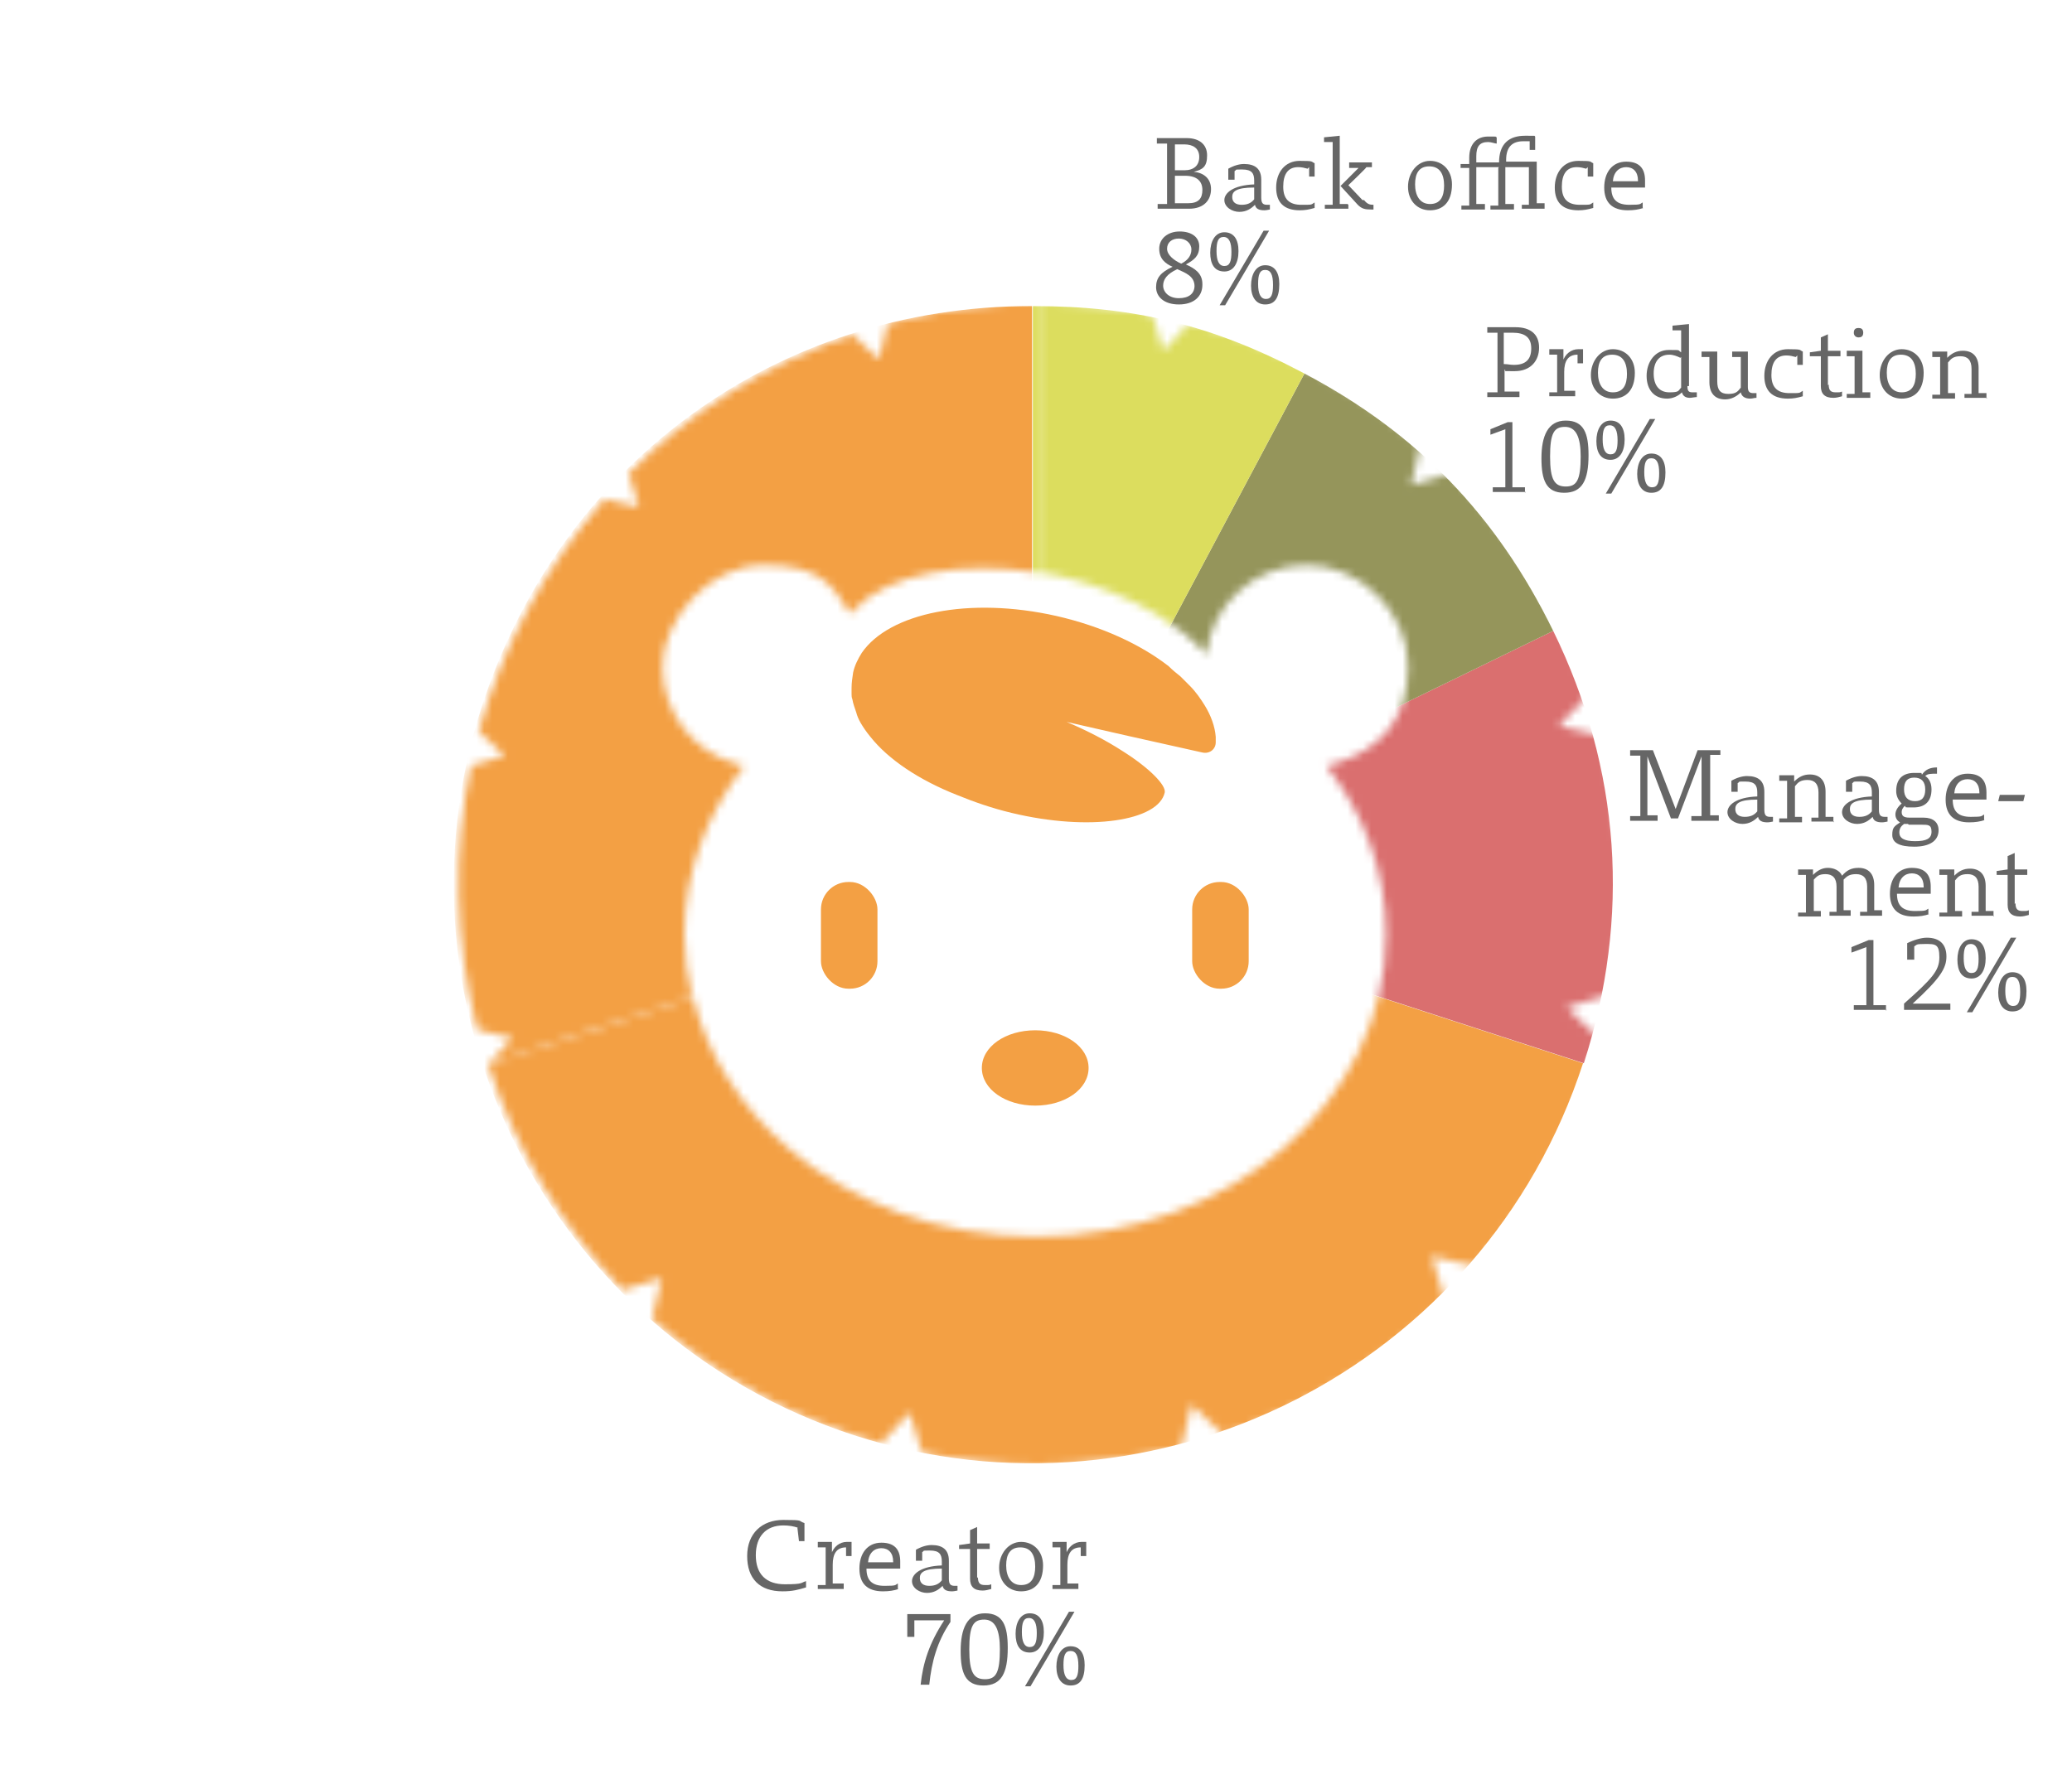 <?xml version="1.0" encoding="UTF-8"?><svg id="_レイヤー_2" xmlns="http://www.w3.org/2000/svg" xmlns:xlink="http://www.w3.org/1999/xlink" viewBox="0 0 264 228"><defs><style>.cls-1{clip-path:url(#clippath);}.cls-2{fill:none;}.cls-2,.cls-3,.cls-4,.cls-5,.cls-6,.cls-7,.cls-8,.cls-9,.cls-10,.cls-11{stroke-width:0px;}.cls-12{mask:url(#mask);}.cls-13{filter:url(#luminosity-invert);}.cls-14{mix-blend-mode:color-burn;}.cls-3{fill:#95955b;}.cls-3,.cls-4,.cls-5,.cls-6{fill-rule:evenodd;}.cls-4{fill:#da6f6f;}.cls-5{fill:#dcdd5e;}.cls-6,.cls-9{fill:#f3a044;}.cls-8{opacity:0;}.cls-8,.cls-11{fill:#fff;}.cls-10{fill:#666;}</style><filter id="luminosity-invert" x="57.2" y="37.7" width="149.3" height="149.3" color-interpolation-filters="sRGB" filterUnits="userSpaceOnUse"><feColorMatrix result="cm" values="-1 0 0 0 1 0 -1 0 0 1 0 0 -1 0 1 0 0 0 1 0"/></filter><clipPath id="clippath"><polyline class="cls-2" points="57.2 37.7 206.5 37.7 206.5 186.9 57.2 186.9 57.2 37.7"/></clipPath><mask id="mask" x="57.2" y="37.7" width="149.3" height="149.3" maskUnits="userSpaceOnUse"><g class="cls-13"><g class="cls-14"><path class="cls-8" d="m60.8,131.1c.4,1.5.8,2.9,1.3,4.4h.2c0,0,3-3.3,3-3.3l-4.5-1.1m.2-38c-.4,1.4-.7,2.9-1.1,4.4l4.3-1.3-3.3-3.1m36.3-21.2c-7.1,0-12.9,5.8-12.9,12.9s3.8,10.6,9,12.3c.2,0,.5.1.7.2.2,0,.5.1.7.2-4.8,6.1-7.6,13.5-7.6,21.5,0,2.7.3,5.4,1,8l44.2-14.4v-39.7c-2.5-.4-4.9-.6-7.2-.6-4.7,0-8.9.8-12.3,2.4-1.7.8-3.2,1.8-4.3,3.1,0,.1-.2.2-.3.3-2.3-3.7-6.3-6.2-11-6.2m-17.2-11.7c-1.1,1.1-2.1,2.2-3.1,3.3l4.4,1-1.3-4.3m33-19.1c-1.2.3-2.4.7-3.6,1.1-.3,0-.6.2-.9.3l3.4,3.2,1.1-4.6"/><path class="cls-8" d="m115.8,179.9l-3.7,4c1.7.5,3.5.9,5.3,1.3l-1.6-5.2m35.9-1l-1.3,5.5c1.8-.5,3.6-1,5.4-1.6l-4.1-3.9m-67.6-16.1l-5,1.5c1.2,1.3,2.5,2.5,3.8,3.7l1.2-5.2m98.2-2.8l1.7,5.6c1.4-1.4,2.7-2.8,4-4.2l-5.7-1.3m-120.1-24.6h-.2c0,.1,0,.2,0,.2l.2-.2m142.7-8.7l-5.6,1.7,4.2,4c.5-1.9,1-3.7,1.3-5.7m-2.7-38.4l-3.9,4.1,5.5,1.3c-.5-1.8-1-3.6-1.6-5.4m-35.8-16.4c-6.6,0-12.1,5-12.8,11.4-1.7-1.9-3.8-3.6-6.3-5.1-3.5-2.1-7.7-3.8-12.4-4.9-.9-.2-1.7-.4-2.6-.5v39.7l-44.2,14.4c1.8,7.4,6.1,14.1,12.1,19.2,8.1,7,19.2,11.3,31.6,11.3h0c12.4,0,23.5-4.3,31.6-11.3,8.1-7,13-16.6,13-27.2,0-7.9-2.8-15.3-7.6-21.5.2,0,.5-.1.7-.2.2,0,.5-.1.7-.2,5.2-1.6,9-6.5,9-12.3s-5.8-12.9-12.9-12.9m14.4-15.3l-1.2,5.1,5.1-1.5c-1.3-1.3-2.5-2.5-3.9-3.6m-34.3-16.7l1.4,4.7,3.4-3.6c-1.6-.4-3.2-.8-4.9-1.1"/><g class="cls-1"><path class="cls-7" d="m132.4,38.6c-6.9,0-12.9.8-19.3,2.6l-1.1,4.6-3.4-3.2c-11.1,3.8-20.8,9.9-28.5,17.7l1.3,4.3-4.4-1c-7.5,8.5-13,18.7-16,29.6l3.3,3.1-4.3,1.3c-2.3,10.8-2.1,22.3.8,33.6l4.5,1.1-3,3.2,25.9-8.4c-.6-2.6-1-5.2-1-8,0-7.9,2.8-15.3,7.6-21.5-.2,0-.5-.1-.7-.2-.2,0-.5-.1-.7-.2-5.2-1.6-9-6.5-9-12.3s5.8-12.9,12.9-12.9,8.8,2.5,11,6.2c0-.1.2-.2.3-.3,1.2-1.3,2.6-2.3,4.3-3.1,3.4-1.6,7.6-2.4,12.3-2.4,2.3,0,4.7.2,7.2.6v-34.3"/><path class="cls-7" d="m132.4,38.6v34.3c.9.1,1.7.3,2.6.5,4.7,1.1,8.9,2.8,12.4,4.9,2.5,1.5,4.6,3.2,6.3,5.1.7-6.4,6.2-11.4,12.8-11.4s12.9,5.8,12.9,12.9-3.8,10.6-9,12.3c-.2,0-.5.1-.7.2-.2,0-.5.1-.7.2,4.8,6.1,7.6,13.5,7.6,21.5,0,10.6-5,20.2-13,27.2-8.1,7-19.2,11.3-31.6,11.3h0c-12.4,0-23.5-4.3-31.6-11.3-6-5.2-10.3-11.8-12.1-19.2l-25.9,8.4-.2.2c3.6,11.1,9.5,20.8,17.1,28.7l5-1.5-1.2,5.2c8.3,7.4,18.2,12.9,29.1,15.9l3.7-4,1.6,5.2c4.9,1,9.9,1.5,15,1.5s12.3-.8,18-2.2l1.3-5.5,4.1,3.9c10.7-3.6,20.3-9.5,28.2-17.2l-1.7-5.6,5.7,1.3c7.2-8.2,12.7-18.1,15.7-29l-4.2-4,5.6-1.7c.9-4.6,1.3-9.3,1.3-14.1s-.8-12.8-2.4-18.8l-5.5-1.3,3.9-4.1c-3.7-10.7-9.8-20.2-17.6-28.1l-5.1,1.5,1.2-5.1c-8.4-7.3-18.4-12.7-29.4-15.6l-3.4,3.6-1.4-4.7c-4.6-.9-9.3-1.3-14.1-1.3"/></g></g></g></mask></defs><g id="_レイヤー_1-2"><rect class="cls-11" width="264" height="228"/><path class="cls-10" d="m152.1,21.9c1.2.1,2.2.8,2.2,2.2s-.9,2.5-2.8,2.5h-4v-.6h1.2v-7.7h-1.3v-.7h3.8c1.6,0,2.6.8,2.6,2.2s-.5,1.8-1.7,2.1h0Zm-2.4-.2h1.2c1.2,0,1.9-.6,1.9-1.7s-.8-1.6-1.9-1.6h-1.2v3.3Zm1.7,4.2c1.3,0,1.8-.6,1.8-1.7s-.7-1.8-2.2-1.8h-1.3v3.5h1.7Z"/><path class="cls-10" d="m160.7,25.2c0,.8.3.9.8.9s.2,0,.3,0v.6c-.1,0-.4.1-.7.1-.7,0-1.1-.2-1.2-.7-.5.5-1.1.9-2,.9s-1.9-.6-1.9-1.5,1.1-1.9,3.8-2v-.5c0-.9-.3-1.4-1.5-1.4s-.6,0-1,.2v1.1h-.8v-1.4c.7-.4,1.4-.6,2-.6,1.4,0,2.2.6,2.2,2v2.7Zm-.9-1.3c-2.3,0-2.8.5-2.8,1.2s.5,1,1.2,1,1.2-.2,1.6-.7v-1.5Z"/><path class="cls-10" d="m166.6,21.5c-.4-.1-.7-.2-1.2-.2-1.3,0-1.9.9-1.9,2.5s.8,2.3,2.3,2.3,1.2,0,1.7-.3v.7c-.7.2-1.2.3-1.9.3-2,0-3-1-3-2.9s1.1-3.4,3-3.4,1.4.1,1.9.3v1.7h-.7v-1.2Z"/><path class="cls-10" d="m171.8,26.1v.5h-3v-.5h1v-8h-1.1v-.6l2-.2v8.7h1Zm2-.6c.4.5.7.6,1.2.6v.6h-.3c-.8,0-1.2-.1-1.7-.6l-2.2-2.4,2.3-2.3h-1.2v-.7h2.9v.6h-.7c0,.1-2.3,2.3-2.3,2.3l1.8,1.9Z"/><path class="cls-10" d="m185,23.5c0,2.3-1.2,3.3-2.8,3.3s-2.8-1.2-2.8-3,1.2-3.3,2.8-3.3,2.8,1.2,2.8,3Zm-1,.2c0-1.6-.6-2.5-1.9-2.5s-1.8.9-1.8,2.3.6,2.5,1.9,2.5,1.8-.9,1.8-2.4Z"/><path class="cls-10" d="m191,21.3h-2.9v4.7h1.1v.7h-3v-.5h1v-4.8h-1.1v-.5h1.1v-.8c0-1.8,1-2.7,2.4-2.7s.8,0,1.1.1v.8c-.2,0-.7-.2-1.1-.2-1.1,0-1.5.6-1.5,1.8v.8h2.9c0-2.4,1.3-3.4,3.3-3.4s1,0,1.3.1v1.7h-.7v-1.1c-.3,0-.6,0-.8,0-1.4,0-2.2.7-2.2,2.4v.2h3.9v5.3h1v.7h-2.9v-.5h.9v-4.8h-3v4.7h1.1v.7h-3v-.5h1v-4.8Z"/><path class="cls-10" d="m202.1,21.5c-.4-.1-.7-.2-1.2-.2-1.3,0-1.9.9-1.9,2.5s.8,2.3,2.3,2.3,1.2,0,1.7-.3v.7c-.7.2-1.2.3-1.9.3-2,0-3-1-3-2.9s1.1-3.4,3-3.4,1.4.1,1.9.3v1.7h-.7v-1.2Z"/><path class="cls-10" d="m209.4,26.5c-.6.2-1.2.3-2,.3-2,0-3-1-3-2.9s1-3.3,2.8-3.3,2.4,1,2.4,2.4v.9h-4.3c0,1.5.7,2.2,2.3,2.2s1.3-.1,1.7-.3v.7Zm-.7-3.5c0-1.1-.6-1.7-1.5-1.7s-1.6.6-1.7,1.8h3.2Z"/><path class="cls-10" d="m153.2,36.3c0,1.5-1.1,2.5-3,2.5s-2.9-1-2.9-2.2.6-1.9,2.1-2.6c-.9-.4-1.7-1-1.7-2.3s1.1-2.2,2.6-2.2,2.5.7,2.5,1.9-.6,1.7-1.7,2.3c1.1.5,2.1,1.1,2.1,2.5Zm-1,.2c0-1.3-1.1-1.7-2.2-2.2-1.3.6-1.8,1.3-1.8,2.1s.7,1.6,2,1.6,2-.6,2-1.6Zm-1.7-2.9c.8-.4,1.3-1,1.3-1.8s-.7-1.4-1.6-1.4-1.5.5-1.5,1.3.9,1.5,1.8,1.9Z"/><path class="cls-10" d="m156,34.6c-1.3,0-1.8-1-1.8-2.4s.6-2.6,1.8-2.6,1.8.9,1.8,2.4-.6,2.6-1.8,2.6Zm0-.7c.7,0,.9-.6.9-1.8s-.3-1.9-1-1.9-.9.6-.9,1.8.3,1.9,1,1.9Zm.1,5h-.7l5.6-9.5h.7l-5.6,9.5Zm6.9-2.7c0,1.8-.6,2.6-1.8,2.6s-1.8-1-1.8-2.4.6-2.6,1.8-2.6,1.8.9,1.8,2.4Zm-.8.1c0-1.3-.3-1.9-1-1.9s-.9.6-.9,1.8.3,1.9,1,1.9.9-.6.9-1.8Z"/><path class="cls-10" d="m193.1,41.7c1.9,0,3,.9,3,2.6s-1.1,3-3.1,3-.9,0-1.3-.2v2.8h1.9v.7h-4.1v-.6h1.3v-7.6h-1.3v-.7h3.7Zm-1.4,4.7c.4,0,.7.1,1.2.1,1.5,0,2.2-.7,2.2-2.1s-.8-2-2.4-2h-1.1v4Z"/><path class="cls-10" d="m199.1,46.1c.3-1,1.1-1.6,2-1.6s.3,0,.6,0v1.8h-.7v-1.1c-1.2,0-1.7.8-1.7,2.2v2.4h1.4v.7h-3.3v-.5h1v-4.8h-1v-.7h1.8v1.5h0Z"/><path class="cls-10" d="m208.3,47.5c0,2.3-1.2,3.3-2.8,3.3s-2.8-1.2-2.8-3,1.2-3.3,2.8-3.3,2.8,1.2,2.8,3Zm-1,.2c0-1.6-.6-2.5-1.9-2.5s-1.8.9-1.8,2.3.6,2.5,1.9,2.5,1.8-.9,1.8-2.4Z"/><path class="cls-10" d="m215,49.2c0,.7.2.8.7.8s.3,0,.5,0v.6c-.2,0-.7.1-.9.1-.6,0-.9-.3-1-.7-.5.5-1.2.8-1.9.8-1.6,0-2.6-1.1-2.6-2.9s1.1-3.3,2.8-3.3,1.1,0,1.6.3v-2.8h-1.1v-.6l2.1-.2v7.9Zm-.9-3.6c-.4-.2-.9-.4-1.4-.4-1.3,0-2,.9-2,2.4s.7,2.4,2,2.4,1.1-.2,1.5-.6v-3.9Z"/><path class="cls-10" d="m222.7,49.3c0,.6.2.8.7.8s.3,0,.4,0v.6c-.3,0-.5.1-.8.1-.7,0-1.1-.3-1.2-.8-.6.6-1.3.9-2,.9-1.3,0-2-.8-2-2.2v-3.2h-1v-.7h2v3.8c0,1.1.4,1.6,1.4,1.6s1.2-.3,1.6-.8v-3.9h-1.1v-.7h2v4.6Z"/><path class="cls-10" d="m228.8,45.5c-.4-.1-.7-.2-1.2-.2-1.3,0-1.9.9-1.9,2.5s.8,2.3,2.3,2.3,1.2,0,1.7-.3v.7c-.7.2-1.2.3-1.9.3-2,0-3-1-3-2.9s1.1-3.4,3-3.4,1.4.1,1.9.3v1.7h-.7v-1.2Z"/><path class="cls-10" d="m233,49c0,.8.3,1,.9,1s.5,0,.8-.1v.6c-.4.1-.7.2-1.1.2-1.1,0-1.6-.5-1.6-1.5v-3.8h-1.4v-.5l1.4-.2v-1.7l.9-.4v2.1h1.6v.7h-1.6v3.7Z"/><path class="cls-10" d="m238.3,50.7h-3v-.5h1v-4.8h-1v-.7h2v5.3h1v.7Zm-2.1-8.3c0-.5.3-.6.6-.6s.6.1.6.6-.3.6-.6.6-.6-.2-.6-.6Z"/><path class="cls-10" d="m245.1,47.5c0,2.3-1.2,3.3-2.8,3.3s-2.8-1.2-2.8-3,1.2-3.3,2.8-3.3,2.8,1.2,2.8,3Zm-1,.2c0-1.6-.6-2.5-1.9-2.5s-1.8.9-1.8,2.3.6,2.5,1.9,2.5,1.8-.9,1.8-2.4Z"/><path class="cls-10" d="m253.2,50.7h-2.9v-.5h.9v-3.2c0-1.1-.5-1.6-1.4-1.6s-1.2.3-1.6.8v3.9h.9v.7h-2.9v-.5h1v-4.8h-1v-.7h1.9v.8c.6-.6,1.2-.9,2-.9,1.3,0,2,.8,2,2.2v3.2h1v.7Z"/><path class="cls-10" d="m194.4,62.7h-4.2v-.6h1.6v-7.4l-1.9.7v-.7l2.2-.9h.6v8.3h1.6v.7Z"/><path class="cls-10" d="m202.4,58c0,3.2-.8,4.8-3.1,4.8s-2.9-1.6-2.9-4.4.8-4.8,3.1-4.8,2.9,1.6,2.9,4.4Zm-1,.2c0-2.5-.6-3.8-2-3.8s-1.9.8-1.9,3.8.6,3.8,2,3.8,1.9-.8,1.9-3.9Z"/><path class="cls-10" d="m205.2,58.6c-1.3,0-1.8-1-1.8-2.4s.6-2.6,1.8-2.6,1.8.9,1.8,2.4-.6,2.6-1.8,2.6Zm0-.7c.7,0,.9-.6.9-1.8s-.3-1.9-1-1.9-.9.6-.9,1.8.3,1.9,1,1.9Zm.1,5h-.7l5.6-9.5h.7l-5.6,9.5Zm6.9-2.7c0,1.8-.6,2.6-1.8,2.6s-1.8-1-1.8-2.4.6-2.6,1.8-2.6,1.8.9,1.8,2.4Zm-.8.1c0-1.3-.3-1.9-1-1.9s-.9.6-.9,1.8.3,1.9,1,1.9.9-.6.9-1.8Z"/><path class="cls-10" d="m217.8,103.9h1.2v.7h-3.5v-.6h1.3v-7.6h0l-3,7.9h-.9l-3-7.9h0v7.5h1.3v.7h-3.5v-.6h1.3v-7.7h-1.3v-.7h2.9l2.9,7.5,2.8-7.5h2.9v.6h-1.3v7.7Z"/><path class="cls-10" d="m224.8,103.2c0,.8.3.9.8.9s.2,0,.3,0v.6c-.1,0-.4.1-.7.1-.7,0-1.1-.2-1.2-.7-.5.5-1.1.9-2,.9s-1.9-.6-1.9-1.5,1.1-1.9,3.8-2v-.5c0-.9-.3-1.4-1.5-1.4s-.6,0-1,.2v1.1h-.8v-1.4c.7-.4,1.4-.6,2-.6,1.4,0,2.2.6,2.2,2v2.7Zm-.9-1.3c-2.3,0-2.8.5-2.8,1.2s.5,1,1.2,1,1.2-.2,1.6-.7v-1.5Z"/><path class="cls-10" d="m233.7,104.7h-2.9v-.5h.9v-3.2c0-1.1-.5-1.6-1.4-1.6s-1.2.3-1.6.8v3.9h.9v.7h-2.9v-.5h1v-4.8h-1v-.7h1.9v.8c.6-.6,1.2-.9,2-.9,1.3,0,2,.8,2,2.2v3.2h1v.7Z"/><path class="cls-10" d="m239.4,103.2c0,.8.3.9.8.9s.2,0,.3,0v.6c-.1,0-.4.1-.7.1-.7,0-1.1-.2-1.2-.7-.5.5-1.1.9-2,.9s-1.9-.6-1.9-1.5,1.1-1.9,3.8-2v-.5c0-.9-.3-1.4-1.5-1.4s-.6,0-1,.2v1.1h-.8v-1.4c.7-.4,1.4-.6,2-.6,1.4,0,2.2.6,2.2,2v2.7Zm-.9-1.3c-2.3,0-2.8.5-2.8,1.2s.5,1,1.2,1,1.2-.2,1.6-.7v-1.5Z"/><path class="cls-10" d="m245.1,104.2c1.2,0,1.9.6,1.9,1.6,0,1.4-1.2,2.1-3.1,2.1s-2.8-.5-2.8-1.5.3-1.1,1-1.6c-.4-.2-.6-.6-.6-1s.2-.9.8-1.4c-.4-.4-.7-.9-.7-1.6,0-1.5.8-2.3,2.3-2.3s.7,0,1,.2c.4-.6,1-.9,1.9-.9v.8c-.8,0-1.2,0-1.5.3.5.3.8.9.8,1.7,0,1.5-.8,2.3-2.3,2.3s-.8,0-1.1-.2c-.3.3-.4.5-.4.8,0,.5.3.7,1,.7h1.7Zm-2,.8c-.2,0-.4,0-.5,0-.4.3-.6.6-.6,1.1,0,.7.6,1.1,2,1.1s2.1-.3,2.1-1.2-.4-.9-1.3-.9h-1.6Zm-.5-4.4c0,1,.5,1.5,1.4,1.5s1.3-.5,1.3-1.5-.5-1.5-1.4-1.5-1.3.5-1.3,1.5Z"/><path class="cls-10" d="m252.9,104.5c-.6.2-1.2.3-2,.3-2,0-3-1-3-2.9s1-3.3,2.8-3.3,2.4,1,2.4,2.4v.9h-4.3c0,1.5.7,2.2,2.3,2.2s1.3-.1,1.7-.3v.7Zm-.7-3.5c0-1.1-.6-1.7-1.5-1.7s-1.6.6-1.7,1.8h3.2Z"/><path class="cls-10" d="m254.6,102.1l.2-.8h3.2l-.2.8h-3.2Z"/><path class="cls-10" d="m239.9,116.7h-2.9v-.5h.9v-3.2c0-1.1-.5-1.6-1.4-1.6s-1.2.3-1.6.7c0,.2,0,.5,0,.7v3.2h.9v.7h-2.7v-.5h.9v-3.2c0-1.1-.5-1.6-1.4-1.6s-1.1.3-1.5.7v4h.9v.7h-2.9v-.5h1v-4.8h-1v-.7h1.9v.7c.6-.6,1.2-.9,1.9-.9s1.5.3,1.8,1c.6-.7,1.2-1,2.1-1,1.3,0,2,.8,2,2.2v3.2h1v.7Z"/><path class="cls-10" d="m245.8,116.5c-.6.2-1.2.3-2,.3-2,0-3-1-3-2.9s1-3.3,2.8-3.3,2.4,1,2.4,2.4v.9h-4.3c0,1.5.7,2.2,2.3,2.2s1.3-.1,1.7-.3v.7Zm-.7-3.5c0-1.1-.6-1.7-1.5-1.7s-1.6.6-1.7,1.8h3.2Z"/><path class="cls-10" d="m254.1,116.7h-2.9v-.5h.9v-3.2c0-1.1-.5-1.6-1.4-1.6s-1.2.3-1.6.8v3.9h.9v.7h-2.9v-.5h1v-4.8h-1v-.7h1.9v.8c.6-.6,1.2-.9,2-.9,1.3,0,2,.8,2,2.2v3.2h1v.7Z"/><path class="cls-10" d="m256.8,115.1c0,.8.3,1,.9,1s.5,0,.8-.1v.6c-.4.1-.7.2-1.1.2-1.1,0-1.6-.5-1.6-1.5v-3.8h-1.4v-.5l1.4-.2v-1.7l.9-.4v2.1h1.6v.7h-1.6v3.7Z"/><path class="cls-10" d="m240.4,128.7h-4.2v-.6h1.6v-7.4l-1.9.7v-.7l2.2-.9h.6v8.3h1.6v.7Z"/><path class="cls-10" d="m248.6,128.7h-6v-.8c3.6-3.2,4.5-4.2,4.5-5.9s-.5-1.7-1.8-1.7-1,.1-1.4.3v1.7h-.9v-2.1c.8-.4,1.8-.7,2.5-.7,1.7,0,2.5.9,2.5,2.4s-.8,2.8-4.3,6h4.8v.8Z"/><path class="cls-10" d="m251.2,124.7c-1.3,0-1.8-1-1.8-2.4s.6-2.6,1.8-2.6,1.8.9,1.8,2.4-.6,2.6-1.8,2.6Zm0-.7c.7,0,.9-.6.9-1.8s-.3-1.9-1-1.9-.9.6-.9,1.8.3,1.9,1,1.9Zm.1,5h-.7l5.6-9.5h.7l-5.6,9.5Zm6.9-2.7c0,1.8-.6,2.6-1.8,2.6s-1.8-1-1.8-2.4.6-2.6,1.8-2.6,1.8.9,1.8,2.4Zm-.8.1c0-1.3-.3-1.9-1-1.9s-.9.6-.9,1.8.3,1.9,1,1.9.9-.6.9-1.8Z"/><path class="cls-10" d="m101.7,194.7c-.6-.2-1.2-.3-1.9-.3-2.2,0-3.5,1.4-3.5,3.8s1.3,3.7,3.7,3.7,2-.2,2.7-.4v.8c-1,.3-1.7.5-3,.5-2.9,0-4.5-1.6-4.5-4.5s1.9-4.6,4.6-4.6,1.8.1,2.7.4v2.3h-.7l-.2-1.7Z"/><path class="cls-10" d="m105.9,198.1c.3-1,1.1-1.6,2-1.6s.3,0,.6,0v1.8h-.7v-1.1c-1.2,0-1.7.8-1.7,2.2v2.4h1.4v.7h-3.3v-.5h1v-4.8h-1v-.7h1.8v1.5h0Z"/><path class="cls-10" d="m114.5,202.5c-.6.2-1.2.3-2,.3-2,0-3-1-3-2.9s1-3.3,2.8-3.3,2.4,1,2.4,2.4v.9h-4.3c0,1.5.7,2.2,2.3,2.2s1.3-.1,1.7-.3v.7Zm-.7-3.5c0-1.1-.6-1.7-1.5-1.7s-1.6.6-1.7,1.8h3.2Z"/><path class="cls-10" d="m120.9,201.2c0,.8.3.9.8.9s.2,0,.3,0v.6c-.1,0-.4.1-.7.1-.7,0-1.1-.2-1.2-.7-.5.5-1.1.9-2,.9s-1.9-.6-1.9-1.5,1.1-1.9,3.8-2v-.5c0-.9-.3-1.4-1.5-1.4s-.6,0-1,.2v1.1h-.8v-1.4c.7-.4,1.4-.6,2-.6,1.4,0,2.2.6,2.2,2v2.7Zm-.9-1.3c-2.3,0-2.8.5-2.8,1.2s.5,1,1.2,1,1.2-.2,1.6-.7v-1.5Z"/><path class="cls-10" d="m124.6,201c0,.8.3,1,.9,1s.5,0,.8-.1v.6c-.4.1-.7.2-1.1.2-1.1,0-1.6-.5-1.6-1.5v-3.8h-1.4v-.5l1.4-.2v-1.7l.9-.4v2.1h1.6v.7h-1.6v3.7Z"/><path class="cls-10" d="m132.9,199.5c0,2.3-1.2,3.3-2.8,3.3s-2.8-1.2-2.8-3,1.2-3.3,2.8-3.3,2.8,1.2,2.8,3Zm-1,.2c0-1.6-.6-2.5-1.9-2.5s-1.8.9-1.8,2.3.6,2.5,1.9,2.5,1.8-.9,1.8-2.4Z"/><path class="cls-10" d="m135.8,198.1c.3-1,1.1-1.6,2-1.6s.3,0,.6,0v1.8h-.7v-1.1c-1.2,0-1.7.8-1.7,2.2v2.4h1.4v.7h-3.3v-.5h1v-4.8h-1v-.7h1.8v1.5h0Z"/><path class="cls-10" d="m121.1,206.7c-1.7,2.5-2.4,5.1-2.7,8h-1.1c.3-2.8,1.1-5.3,3-8.2h-3.8v2.1h-.9v-2.9h5.5v1Z"/><path class="cls-10" d="m128.4,210c0,3.2-.8,4.8-3.1,4.8s-2.9-1.6-2.9-4.4.8-4.8,3.1-4.8,2.9,1.6,2.9,4.4Zm-1,.2c0-2.5-.6-3.8-2-3.8s-1.9.8-1.9,3.8.6,3.8,2,3.8,1.9-.8,1.9-3.9Z"/><path class="cls-10" d="m131.2,210.6c-1.3,0-1.8-1-1.8-2.4s.6-2.6,1.8-2.6,1.8.9,1.8,2.4-.6,2.6-1.8,2.6Zm0-.7c.7,0,.9-.6.9-1.8s-.3-1.9-1-1.9-.9.6-.9,1.8.3,1.9,1,1.9Zm.1,5h-.7l5.6-9.5h.7l-5.6,9.5Zm6.9-2.7c0,1.8-.6,2.6-1.8,2.6s-1.8-1-1.8-2.4.6-2.6,1.8-2.6,1.8.9,1.8,2.4Zm-.8.1c0-1.3-.3-1.9-1-1.9s-.9.6-.9,1.8.3,1.9,1,1.9.9-.6.9-1.8Z"/><g class="cls-12"><path class="cls-6" d="m131.6,112.7l70.1,22.8c-12.6,38.7-54.2,59.9-92.9,47.4-38.7-12.6-59.9-54.2-47.4-92.9,10.1-31,37.6-51,70.1-51v73.8Z"/><path class="cls-4" d="m131.6,112.7l66.3-32.3c8.6,17.6,9.9,36.5,3.9,55.1l-70.1-22.8Z"/><path class="cls-3" d="m131.6,112.7l34.6-65.1c14.4,7.6,24.5,18.1,31.7,32.8l-66.3,32.3Z"/><path class="cls-5" d="m131.6,112.7V39c13,0,23.1,2.5,34.6,8.6l-34.6,65.1Z"/></g><path class="cls-9" d="m131.9,131.3c-3.8,0-6.8,2.1-6.8,4.8s3,4.8,6.8,4.8,6.8-2.1,6.8-4.8-3-4.8-6.8-4.8Z"/><rect class="cls-9" x="104.6" y="112.4" width="7.2" height="13.6" rx="3.5" ry="3.5"/><rect class="cls-9" x="151.9" y="112.4" width="7.2" height="13.6" rx="3.5" ry="3.5"/><path class="cls-9" d="m143,95.7c-2-1.3-4.5-2.6-7.1-3.7l7.9,1.8,9.4,2.1c.9.2,1.7-.4,1.7-1.3,0-.2,0-.4,0-.7-.1-1.3-.6-2.7-1.4-4-.5-.8-1.1-1.7-1.9-2.5-.4-.4-.8-.8-1.2-1.2-.5-.4-1-.8-1.5-1.3-3.6-2.8-8.6-5.1-14.3-6.4-11.1-2.5-21.3-.4-24.8,4.7-.5.8-.9,1.6-1.1,2.5-.1.7-.2,1.3-.2,2,0,.2,0,.5,0,.7,0,.2,0,.5.1.7.1.6.3,1.1.5,1.7.1.4.3.9.6,1.4.3.5.7,1.1,1.2,1.7,2.3,2.9,6.2,5.5,11,7.4,2.2.9,4.5,1.7,7,2.3,10,2.4,18.7,1,19.5-2.6.2-.9-1.9-3.1-5.4-5.3Z"/></g></svg>
